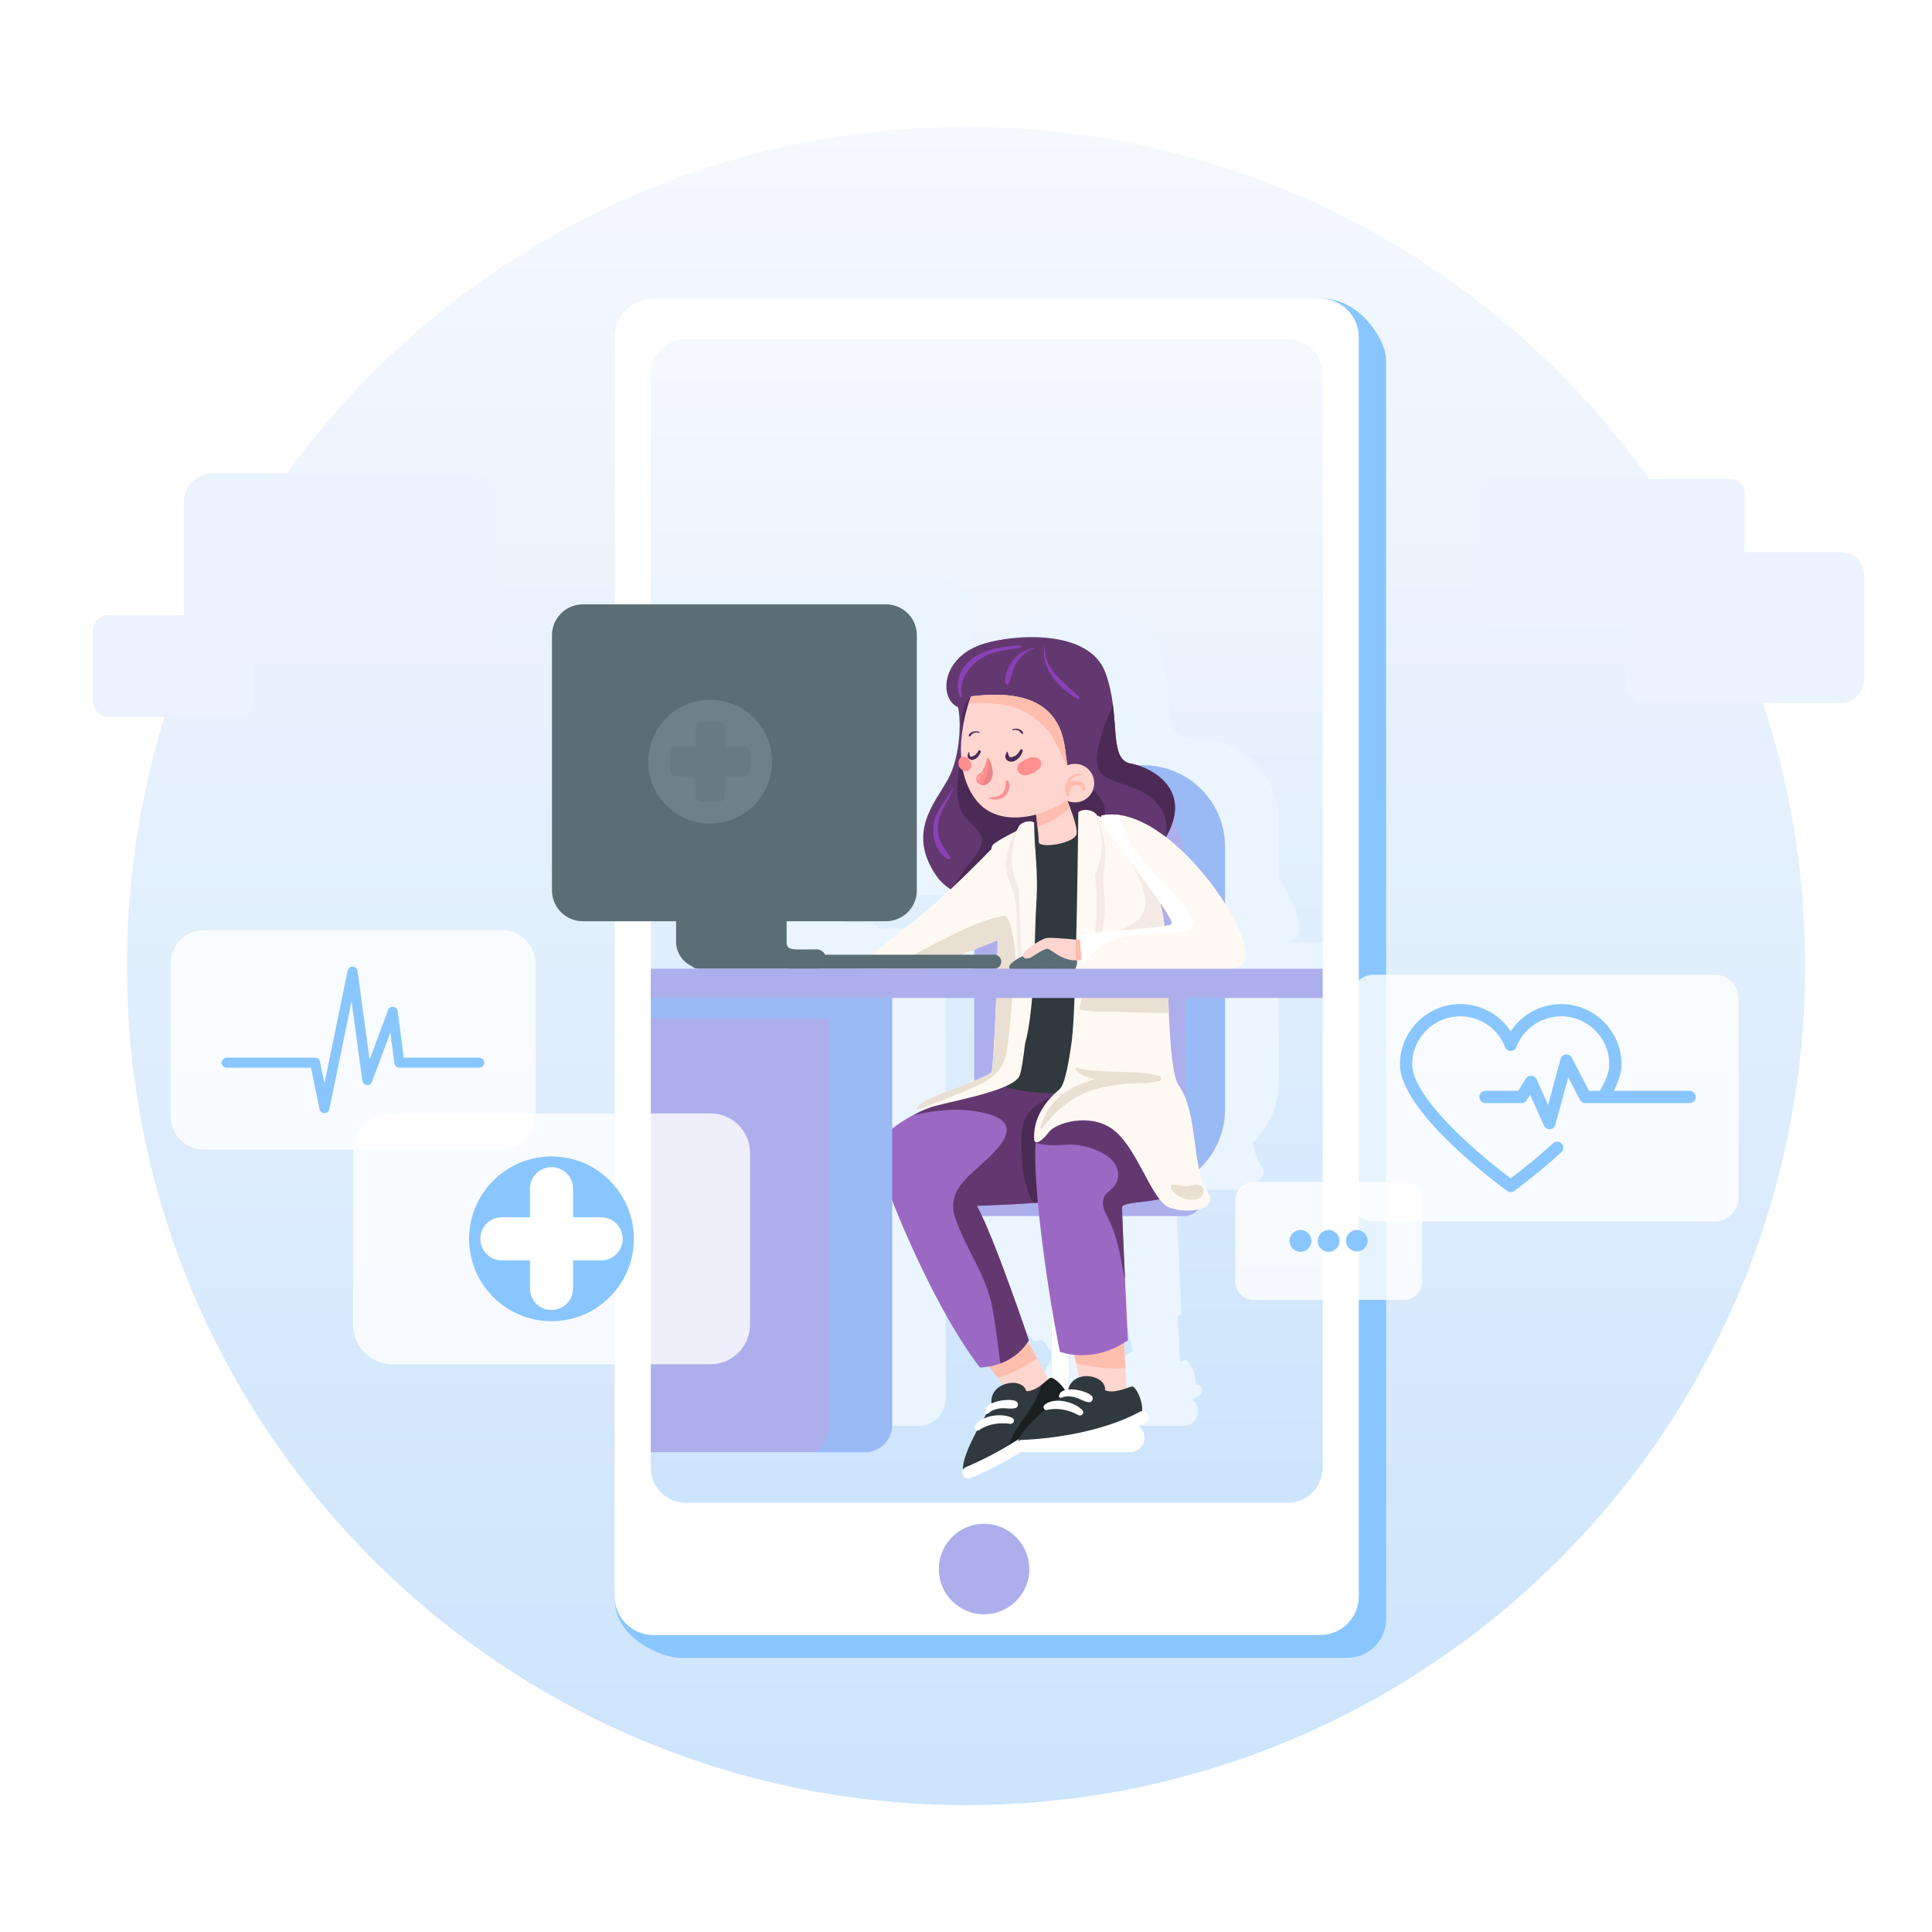 <svg xmlns:xlink="http://www.w3.org/1999/xlink" width="500" height="500" fill="none" xmlns="http://www.w3.org/2000/svg" id="svg281643101_26517"><path d="M250 467.156c119.932 0 217.156-97.224 217.156-217.156S369.932 32.844 250 32.844 32.844 130.068 32.844 250 130.068 467.156 250 467.156Z" fill="url(&quot;#svg281643101_26517_a&quot;)"></path><path d="M451.558 158.694a3.726 3.726 0 0 1-3.728 3.726h-61.485a3.727 3.727 0 0 1-3.727-3.726v-30.996a3.729 3.729 0 0 1 3.727-3.728h61.485a3.729 3.729 0 0 1 3.728 3.728v30.996ZM128.91 163.95a7.452 7.452 0 0 1-7.453 7.452H55.04a7.454 7.454 0 0 1-7.454-7.452v-34a7.456 7.456 0 0 1 7.454-7.454h66.416a7.453 7.453 0 0 1 7.453 7.454v34h.001Z" fill="#EBF3FE"></path><path d="M482.489 175.788a6.17 6.17 0 0 1-6.17 6.172h-49.521a6.173 6.173 0 0 1-6.172-6.172v-26.735a6.172 6.172 0 0 1 6.172-6.17h49.521a6.17 6.17 0 0 1 6.17 6.17v26.735Zm-416.858 5.561a4.153 4.153 0 0 1-4.154 4.152H28.152A4.152 4.152 0 0 1 24 181.349v-17.992a4.152 4.152 0 0 1 4.152-4.153h33.325a4.154 4.154 0 0 1 4.154 4.153v17.992Z" fill="#EBF3FE"></path><path d="M358.719 419.048c0 5.522-4.477 10-10 10H176.147c-5.522 0-16.996-5.577-16.996-14.733l6.996-321.124c0-5.522 4.478-10 10-10l166.162-5.885c9.343 0 16.41 10.362 16.41 15.885v325.857Z" fill="#89C6FF"></path><path d="M351.652 413.134c0 5.523-4.478 10-10 10H169.08c-5.522 0-10-4.477-10-10V87.277c0-5.522 4.478-10 10-10h172.572c5.522 0 10 4.478 10 10v325.857Z" fill="#FFFFFF"></path><path d="M342.309 379.879a9.03 9.03 0 0 1-9.03 9.03H177.454a9.03 9.03 0 0 1-9.03-9.03V96.795a9.03 9.03 0 0 1 9.03-9.03h155.825a9.03 9.03 0 0 1 9.03 9.03v283.084Z" fill="url(&quot;#svg281643101_26517_b&quot;)"></path><path d="M266.239 407.958c1.041-6.385-3.292-12.405-9.678-13.445-6.385-1.04-12.405 3.293-13.445 9.678-1.04 6.386 3.293 12.405 9.678 13.446 6.385 1.04 12.405-3.293 13.445-9.679Z" fill="#ADAFEC"></path><path d="M332.518 243.874c1.522-.354 2.604-.778 3.064-1.287 1.917-2.121-.272-8.548-4.678-15.566v-14.688c0-11.649-9.444-21.093-21.093-21.093h-1.529l-.072-.022a19.18 19.18 0 0 0-.35-.103c-.085-.024-.171-.051-.255-.073-.132-.035-.259-.065-.385-.096l-.193-.048a12.604 12.604 0 0 0-.551-.113 4.012 4.012 0 0 1-.849-.257 3.42 3.42 0 0 1-.57-.299l-.016-.009a3.428 3.428 0 0 1-.607-.533 4.038 4.038 0 0 1-.394-.495l-.019-.025c-.125-.19-.236-.4-.341-.62l-.072-.158a7.606 7.606 0 0 1-.258-.665c-.006-.017-.012-.03-.017-.047a10.37 10.37 0 0 1-.268-.996 16.473 16.473 0 0 1-.159-.796l-.017-.088a25.415 25.415 0 0 1-.17-1.203 44.511 44.511 0 0 1-.094-.845c-.006-.063-.013-.121-.018-.184a64.634 64.634 0 0 1-.089-1.01l-.041-.507-.035-.454c-.107-1.425-.213-2.958-.379-4.564l-.006-.053c-.324-3.113-.881-6.488-2.15-9.838-4.218-11.133-23.257-9.847-31.275-7.425-11.254 3.397-11.839 14.229-6.847 16.468.818 2.943.811 12.39-2.531 18.574-3.342 6.186-10.898 13.872-2.93 25.237.885 1.262 2.109 2.365 3.58 3.323a139.315 139.315 0 0 1-3.697 3.356c-4.676 4.07-12.868 10.505-16.828 13.588h-12.007a2.497 2.497 0 0 0-2.234-1.395c-6.428 0-7.684.431-7.684-2.023v-5.262h25.706a7.99 7.99 0 0 0 7.99-7.99v-66.016a7.99 7.99 0 0 0-7.99-7.99h-74.738v81.996h20.431v5.262a7.025 7.025 0 0 0 4.075 6.372 2.483 2.483 0 0 0 1.679.658h-12.296v125.127h55.415a7.03 7.03 0 0 0 7.031-7.03v-58.136c5.056 12.982 14.053 32.016 22.698 43.243 0 0 .948.01 2.357-.242.065.08.127.159.191.24l.194.244c.093.116.185.232.277.35l.202.258.302.384.164.21.364.469.113.146.48.625c.476.624.933 1.237 1.355 1.821-1.818.788-3.257 2.438-2.969 4.828-1.112.554-1.854 1.352-1.64 2.407.028.143.17.248.318.28-.218.37-.455.774-.703 1.204-.996.467-1.821 1.122-2.281 1.973-.153.284-.11.719.158.927.042.033.086.065.13.094l.03.021c.068.044.15.066.236.08-1.937 3.618-3.838 7.805-3.632 10.157a1.54 1.54 0 0 0 1.923 2.162c.367-.144 5.121-2.056 11.004-5.53a89.542 89.542 0 0 0 1.947-1.184h28.352a3.744 3.744 0 0 0 3.744-3.744 3.737 3.737 0 0 0-1.601-3.064 45.87 45.87 0 0 0 1.855-.931 1.543 1.543 0 0 0-.881-2.895c.229-2.7-1.714-6.659-2.727-6.368-.34.098-.782.261-1.287.436l-.701-11.741c.346-.217.691-.421 1.039-.666 0 0-.894-18.306-1.303-28.251l-.009-.217a253.21 253.21 0 0 1-.039-.967l-.014-.327-.028-.744a48.206 48.206 0 0 1-.018-.491l-.019-.497-.021-.621h15.945c1.453 0 2.739-.661 3.616-1.685 2.641-.575 4.28-2.149 2.278-5.027-.932-1.34-1.537-3.253-1.997-5.476.162-.151.334-.293.491-.449.186-.185.355-.384.535-.575.261-.278.523-.555.77-.847.18-.215.345-.44.517-.661.224-.289.447-.577.656-.878.162-.233.313-.474.465-.714.196-.308.388-.616.567-.935.141-.247.272-.499.402-.752.169-.328.329-.659.48-.997.115-.258.227-.517.333-.78.141-.351.269-.708.391-1.068.089-.262.179-.522.257-.789.113-.383.208-.773.3-1.166.06-.255.126-.507.177-.766.085-.439.145-.885.203-1.332.028-.223.069-.442.091-.665a21.41 21.41 0 0 0 .103-2.053v-28.848h11.404v-7.575h-9.783Zm-66.519 29.021c-3.46 1.419-8.115 3.091-11.079 4.4-.37.164-.703.325-1.017.485-.09.046-.172.091-.258.137a12.776 12.776 0 0 0-.833.48 9.81 9.81 0 0 0-.528.356c-.035.026-.077.053-.11.078a5.49 5.49 0 0 0-.489.414l-.036.038a2.632 2.632 0 0 0-.285.331c-.017.022-.029.043-.043.064a1.11 1.11 0 0 0-.134.275l-.01.03c-.046.194.017.342.182.433l.002.002h.001c.37.201 1.24.116 2.533-.396l-.291.13c-.229.101-.456.202-.683.306a59.555 59.555 0 0 0-1.706.804c-.17.085-.335.171-.503.257-.16.082-.322.162-.48.245l.016-.003c-2.032 1.066-3.911 2.238-5.488 3.528v-33.84h21.239v21.446Zm0-32.633h-3.507c1.218-.457 2.399-.909 3.507-1.339v1.339Zm19.949 109.532c-.156-.02-.298-.012-.396.063-.119.089-.254.198-.398.316l-5.236-9.83c.069-.108.146-.204.214-.316 0 0-7.372-21.925-12.104-32.115h14.795c.754 7.168 1.861 15.207 3.126 22.871v19.011h-.001Zm4.576 2.334v-8.511c.406.069.869.128 1.362.177.164.727.332 1.476.497 2.222.279 1.267.548 2.521.773 3.633-1.137.404-2.118 1.197-2.632 2.479Z" fill="#EBF5FF"></path><path d="M272.071 370.936a2.287 2.287 0 1 0 4.576 0v-58.694a2.289 2.289 0 1 0-4.576 0v58.694Z" fill="#8BCED1"></path><path d="M296.201 372.08a3.744 3.744 0 0 1-3.744 3.744h-34.946a3.743 3.743 0 0 1 0-7.488h34.946a3.743 3.743 0 0 1 3.744 3.744Z" fill="#FFFFFF"></path><path d="M272.071 317.647v53.289a2.287 2.287 0 1 0 4.576 0v-52.164c-1.523-.406-3.047-.79-4.576-1.125Z" fill="#FFFFFF"></path><path d="M317.028 219.158c0-11.649-9.444-21.093-21.093-21.093h-22.722c-11.649 0-21.092 9.443-21.092 21.093v67.965c0 11.649 9.442 21.093 21.092 21.093h22.722c11.648 0 21.093-9.443 21.093-21.093v-67.965Z" fill="#ADAFEC"></path><path opacity=".5" d="M295.935 198.065h-22.722a21.008 21.008 0 0 0-13.77 5.122 21.353 21.353 0 0 1 3.555-.304h22.722c11.649 0 21.093 9.442 21.093 21.092v67.966c0 6.384-2.84 12.102-7.322 15.971 9.956-1.691 17.538-10.352 17.538-20.789v-67.965c-.001-11.65-9.445-21.093-21.094-21.093Z" fill="#89C6FF"></path><path d="M311.177 309.954a4.784 4.784 0 0 1-4.784 4.784h-59.49a4.784 4.784 0 1 1 0-9.568h59.49a4.784 4.784 0 0 1 4.784 4.784Z" fill="#ADAFEC"></path><path d="M252.376 349.303s9.047 10.741 9.45 12.821c0 0 5.026 1.165 10.246-3.636l-7.315-13.732-12.381 4.547Z" fill="#FFD5CF"></path><path d="m268.369 351.538-3.612-6.782-12.381 4.547s3.179 3.773 5.852 7.281c3.077-.935 5.984-2.262 8.713-4.121.375-.25.881-.561 1.428-.925Z" fill="#FFBDAE"></path><path d="M275.917 364.31c-10.855 9.64-26.337 17.184-26.337 17.184-2.254-3.316 6.545-16.745 7.078-17.925-1.067-5.806 7.874-7.508 8.942-3.538 2.5.05 4.897-2.47 6.074-3.349 1.176-.88 6.992 5.322 4.243 7.628Z" fill="#30393E"></path><path d="M271.675 356.682c-.518.387-1.271 1.091-2.166 1.754-.834 3.56-3.38 7.02-5.382 9.846-1.626 2.264-2.733 4.586-3.392 6.996 4.827-2.955 10.444-6.762 15.182-10.968 2.749-2.306-3.067-8.508-4.242-7.628Z" fill="#1A1F21"></path><path d="M262.158 377.008c-5.883 3.475-10.637 5.387-11.004 5.53a1.54 1.54 0 0 1-2.003-.866 1.543 1.543 0 0 1 .863-2.004c.165-.065 16.455-6.62 25.981-17.625a1.546 1.546 0 0 1 2.179-.155c.644.557.715 1.533.156 2.177-4.737 5.472-10.906 9.834-16.172 12.943Zm-6.656-11.096c.496-.207.794-.633 1.293-.858.613-.276 1.303-.449 1.965-.549 1.294-.196 2.793.251 4.018-.101.808-.233.885-1.389.159-1.77-1.75-.919-8.563.056-7.963 3.005.042.213.332.356.528.273Zm-2.906 4.207.03.021c.221.143.568.113.777-.031 2.28-1.58 5.291-2.002 8.003-1.627.884.121 1.429-1.06.569-1.515-2.646-1.401-8.143-.686-9.668 2.132-.153.284-.11.719.158.927l.131.093Z" fill="#FFFFFF"></path><path d="M261.411 280.562s-29.281 5.107-34.546 16.39c-1.23 2.637 13.183 39.372 26.717 56.949 0 0 8.299.142 12.674-7.049 0 0-8.918-26.523-13.433-34.785 0 0 17.234-.526 21.476-1.581 4.242-1.055 22.539-31.725-12.888-29.924Z" fill="#9B68C4"></path><path d="M261.41 280.562s-14.619 2.552-25.055 8.028c6.31-1.406 12.745-2.028 18.632-.458 9.14 2.109 5.273 7.383.352 11.952-5.274 4.922-10.898 8.437-7.734 16.171 2.813 7.733 7.383 13.357 9.141 21.795.936 4.871 1.476 9.842 2.146 14.806 2.489-.929 5.345-2.685 7.364-6.004 0 0-8.918-26.523-13.433-34.785 0 0 17.234-.526 21.476-1.581 4.241-1.055 22.538-31.725-12.889-29.924Z" fill="#633870"></path><path d="M268.123 296.373c.095-6.658 6.137-8.565 9.505-12.999a14.994 14.994 0 0 0-1.678-.883c-4.662 1.472-9.151 3.319-10.915 7.639-1.166 2.855-.56 8.797-.41 11.813.149 3.064 2.263 9.419 2.978 9.364.699-.055 1.377-.113 2.022-.173.565-4.834-1.573-9.898-1.502-14.761Z" fill="#4B2B56"></path><path d="M276.647 344.756s3.154 13.186 3.23 15.303c0 0 5.976 6.384 11.877 2.449l-1.253-20.967-13.854 3.215Z" fill="#FFD5CF"></path><path d="m291.25 354.061-.748-12.52-13.855 3.215s.979 4.094 1.859 8.085c4.034.964 8.446 1.497 12.744 1.22Z" fill="#FFBDAE"></path><path d="M294.113 367.459c-13.568 5.168-30.718 6.737-30.718 6.737-.932-3.899 12.053-13.339 12.97-14.254 1.06-5.807 10.022-4.231 9.616-.141 2.32.935 5.454-.572 6.866-.979 1.412-.405 4.653 7.456 1.266 8.637Z" fill="#30393E"></path><path d="M276.746 374.459c-6.733 1.165-11.854 1.269-12.249 1.272a1.54 1.54 0 0 1-1.566-1.52 1.542 1.542 0 0 1 1.518-1.568c.178-.003 17.733-.359 30.54-7.275a1.547 1.547 0 0 1 2.093.626 1.543 1.543 0 0 1-.625 2.091c-6.369 3.439-13.685 5.332-19.711 6.374Zm-2.294-12.732c.537-.019.967-.312 1.512-.346.672-.042 1.379.042 2.033.184 1.281.274 2.522 1.225 3.794 1.329.838.068 1.319-.985.775-1.599-1.31-1.479-8.028-2.981-8.512-.011-.035.212.186.45.398.443Zm-4.206 2.9a.33.33 0 0 0 .022.03c.154.211.49.308.736.246 2.692-.67 5.658.002 8.061 1.315.782.427 1.71-.485 1.067-1.215-1.976-2.248-7.371-3.526-9.794-1.432-.246.21-.359.633-.181.922.028.046.059.091.089.134Z" fill="#FFFFFF"></path><path d="M279.576 281.66s-9.424 4.746-11.206 11.601 1.863 36.385 5.93 56.598c0 0 8.635 3.305 17.6-3.006 0 0-1.595-32.675-1.5-34.433.094-1.758 11.66-.879 13.699-4.043 2.038-3.164 3.585-20.565 0-28.825l-24.523 2.108Z" fill="#9B68C4"></path><path d="m304.1 279.551-24.523 2.108s-9.424 4.746-11.206 11.601c-.163.629-.28 1.454-.356 2.44 2.429 1.137 7.951.517 9.121.517 4.569 0 14.061 3.164 11.953 9.492-.704 2.108-3.165 2.812-3.516 4.569-.703 2.461 1.405 4.923 2.108 7.031 2.054 4.694 2.397 9.388 3.474 13.878-.4-8.661-.804-17.858-.755-18.769.094-1.758 11.66-.879 13.699-4.043 2.038-3.163 3.585-20.564.001-28.824Zm-56.19-96.543c-4.992-2.239-4.407-13.07 6.847-16.468 8.019-2.422 27.058-3.708 31.275 7.425 4.218 11.132.593 22.56 6.568 23.646 5.977 1.087 19.102 8.117 5.626 23.936-13.476 15.819-47.81 16.64-55.777 5.272-7.968-11.365-.412-19.052 2.93-25.237 3.342-6.184 3.349-15.63 2.531-18.574Z" fill="#633870"></path><path d="M285.688 208.215c-1.523-3.747-4.966-5.013-4.966-5.013-6.253-.445-11.27-18.773-11.27-18.773-3.281-1.172-18.155-4.209-18.155-4.209-2.929 2.578-2.403 8.311-2.403 11.709 0 5.624-2.345 12.069-.352 17.459 1.288 3.516 7.265 5.858 5.154 9.96-1.64 3.281-4.569 5.86-6.327 9.141a18.999 18.999 0 0 0-.928 1.927c8.207 5.017 23.829 5.525 36.688.917 1.311-6.833 3.686-20.34 2.559-23.118Zm6.912-10.604c-4.449-.809-3.576-7.355-4.583-15.241-.906 2.435-2.04 4.826-2.799 7.45-1.055 3.515-2.93 9.374 1.29 11.483 4.101 1.991 8.435 2.461 11.951 5.624 3.204 2.879 3.839 6.309 3.227 9.805 7.248-12.446-3.754-18.152-9.086-19.121Z" fill="#4B2B56"></path><path d="M248.91 180.131c-.788-4.462 2.036-8.122 5.812-10.201 2.795-1.54 6.303-1.727 9.371-2.36.3-.063.234-.558-.071-.535-4.239.325-8.58.687-12.139 3.234-3.266 2.338-4.968 6.267-3.45 9.993.119.293.533.187.477-.131Zm-2.148 23.619c-1.813 3.239-5.046 6.484-5.225 10.402-.145 3.162.849 6.498 3.733 8.158.357.205.895-.238.608-.609-2.275-2.947-3.836-5.539-2.92-9.434.703-2.988 2.837-5.585 3.849-8.497.01-.026-.03-.043-.045-.02Zm23.537-36.443c-1.147 5.564 3.976 11.07 8.545 13.553.34.186.707-.264.419-.543-3.832-3.727-9.071-6.919-8.867-12.997.001-.055-.086-.068-.097-.013Zm-2.81.332c-2.034.524-4.027 1.477-5.305 3.207-1.18 1.601-2.396 3.972-1.901 6.005.086.354.648.461.814.106.785-1.696.814-3.521 1.795-5.189 1.067-1.811 2.774-3.126 4.653-3.993.08-.036.021-.156-.056-.136Z" fill="#8A41B6"></path><path d="M262.487 222.133c-.378 4.325-2.344 54.84-3.163 58.121-.82 3.28 33.747 4.335 37.263 0 3.516-4.336-4.219-65.955-11.718-68.424-7.5-2.469-21.561.929-22.382 10.303Z" fill="#30393E"></path><path d="M268.367 228.46c-.096-7.266-1.077-15.351-1.077-15.351-2.811 1.172-9.49 4.453-10.392 5.606-.169.217-.284.571-.35 1.051-2.512 2.579-9.179 9.347-14.216 13.732-6.327 5.508-19.101 15.351-19.101 15.351s4.219 2.813 9.023 3.047c4.158.202 21.369-6.699 25.931-8.561-.105 13.47-1.135 33.059-1.556 33.988-.587 1.289-10.547 4.569-15.586 6.796-5.038 2.226-4.688 4.218-.938 2.695 3.749-1.523 22.03-4.219 23.768-8.438 1.739-4.215 4.59-42.65 4.494-49.916Z" fill="#FFF9F3"></path><path d="M260.625 271.676c1.013-6.834 1.182-13.753 2.109-20.587.506-3.545-.908-14.429-2.869-14.091-4.492.773-9.364 2.868-13.246 4.894-6.066 2.898-11.917 6.173-17.768 9.438 1.062.291 2.214.509 3.403.566 4.158.202 21.369-6.699 25.931-8.561-.105 13.47-1.135 33.059-1.556 33.988-.587 1.289-10.547 4.569-15.586 6.796-3.231 1.429-4.237 2.754-3.56 3.124 5.307-2.113 10.659-4.076 15.801-6.454 4.22-2.024 6.667-4.47 7.341-9.113Z" fill="#EADFD3"></path><path d="M279.736 210.181s-.611 28.826-.669 37.38c-.058 8.555-2.05 31.99-4.862 34.333-2.813 2.344-6.935 6.924-6.561 12.891.117 1.874 2.227.351 3.867-1.875 1.64-2.227 10.897-5.274 16.99-.235 6.094 5.039 9.609 18.045 14.063 19.803 4.451 1.758 13.474.938 9.725-4.452-3.749-5.391-2.226-20.037-7.147-26.952-3.309-4.648-2.46-31.638-3.866-42.301-1.408-10.663-9.349-28.136-21.54-28.592Z" fill="#FFF9F3"></path><path d="M294.038 253.451c2.73.324 5.446.69 8.165 1.027-.217-6.136-.433-11.941-.929-15.707-1.137-8.621-6.549-21.689-15.021-26.619 2.243 3.66 4.513 7.384 6.52 11.176 1.519 2.954 3.29 6.16 3.628 9.535.59 5.737-5.569 7.594-9.956 9.028-2.422.757-4.875 1.423-7.34 2.089-.018 1.402-.031 2.62-.038 3.58a115.249 115.249 0 0 1-.157 4.816c1.715.024 3.406.063 5.087.063 3.375 0 6.666.59 10.041 1.012Z" fill="#F4EBE4"></path><path d="M302.492 262.139a692.43 692.43 0 0 1-.185-4.719c-4.103 0-8.209.142-12.309.17-3.32.022-7.863-.643-11.44.256-.077.997-.161 2.015-.254 3.042 3.167 1.127 7.275.87 10.309.969 4.616.15 9.254.3 13.879.282Zm-2.518 16.248c-.578-.135-1.197-.139-1.774-.331-2.833-.942-16.145-.326-19.44-1.763-.333-.147-.635.216-.389.504 1.33 1.564 3.198 2.211 5.163 2.445a37.544 37.544 0 0 0-3.716 1.252c-5.359 2.136-9.091 5.682-10.57 11.283-.06.223.252.444.413.241 3.291-4.163 6.924-7.549 11.934-9.491 2.822-1.094 5.908-1.598 8.899-1.955 3.138-.372 6.41-.033 9.479-.755.709-.166.71-1.264.001-1.43Z" fill="#EADFD3"></path><path d="M283.431 210.632c-1.018 3.701.352 7.753-.255 11.572-.278 1.755-.75 3.416-.891 5.194-.192 2.428.625 5.033.765 7.47.293 5.085-1.462 10.262-2.359 15.228-.723 4.003-1.64 7.984-1.955 12.046-.017.223.347.272.388.053 1.669-8.891 6.149-16.909 6.779-26.101.141-2.05-.097-4.133-.303-6.17-.257-2.545.177-4.809.405-7.337.36-3.979-.948-8.237-2.289-11.955-.047-.131-.245-.148-.285 0Z" fill="#F4EBE4"></path><path d="M279.066 210.181s-.474 48.905-1.613 58.609c0 0 4.719-18.886 5.891-27.323 1.173-8.437 0-15.115 0-15.115s1.505-2.805 1.788-6.444c.237-3.029-.968-9.141-2.021-9.727-1.056-.586-2.723-.937-4.045 0Z" fill="#FFF9F3"></path><path d="M263.23 214.715c-1.754 2.218-2.232 4.864-2.81 7.59-.659 3.11 1.054 5.814 1.873 8.737 1.167 4.164.692 8.85.891 13.128.183 3.926.735 7.912 1.359 11.788.042.261.423.179.438-.06.199-3.493-.203-6.948-.435-10.435-.246-3.724.304-7.4.391-11.119.061-2.651-.56-5.162-1.636-7.564-1.758-3.924-.246-7.705.548-11.707.065-.323-.367-.677-.619-.358Z" fill="#F4EBE4"></path><path d="M267.618 212.828s1.665 43.171-2.322 57.218l-1.656-40.296s-1.504-2.804-1.788-6.445c-.237-3.027 1.192-8.849 2.021-9.726.811-.856 2.421-1.366 3.745-.751Z" fill="#FFF9F3"></path><path d="M261.264 250.671c.731 1.42 9.697 1.163 14.625 1.163 3.842 0 4.151-6.091-1.14-6.558-5.29-.467-14.525 3.375-13.485 5.395Z" fill="#5B6D75"></path><path opacity=".3" d="M274.751 245.277c-3.325-.294-8.209 1.114-11.12 2.704 1.046 1.508 5.172.552 6.551.505 1.244 0 2.545.452 3.45 1.301.673.58 1.048 1.285 1.249 2.052.35-.003.689-.004 1.009-.004 3.841-.001 4.152-6.091-1.139-6.558Z" fill="#5B6D75"></path><path d="M280.997 243.427s-8.311-.893-9.993-.687c-1.683.206-6.215 3.4-6.284 4.43-.068 1.03 1.304 1.03 2.025.653.722-.378 3.194-2.233 4.327-2.267 1.134-.034 4.51 4.443 10.137 2.496 1.265-.434 1.814-3.732-.212-4.625Z" fill="#FFD5CF"></path><path d="M280.997 243.427s-1.117-.119-2.613-.262c-.008.65-.003 1.298-.003 1.925 0 1.165-.012 2.312.09 3.445a8.448 8.448 0 0 0 2.738-.483c1.265-.434 1.814-3.732-.212-4.625Z" fill="#FFBDAE"></path><path d="M285.163 211.051c-2.354.5 19.75 26.986 18.021 28.145-1.73 1.159-22.829 1.939-23.448 3.024-.621 1.084.823 7.963 0 9.043-.825 1.08 38.467 2.023 41.971-1.852 5.12-5.665-19.065-42.077-36.544-38.36Z" fill="#FFF9F3"></path><path d="M287.035 243.664c4.808-2.025 10.209-1.772 15.355-2.109 2.869-.169 8.017-.506 5.906-4.642-1.266-2.277-3.206-4.218-4.979-6.075-2.361-2.446-4.81-4.894-7.002-7.51-3.348-3.845-5.608-7.693-6.639-12.402-1.537-.21-3.051-.186-4.515.125-2.354.5 19.75 26.986 18.021 28.145-1.73 1.159-22.829 1.939-23.448 3.024-.512.893.374 5.698.245 7.979 1.762-2.772 3.851-5.16 7.056-6.535Z" fill="#FFFFFF"></path><path d="M302.974 307.15c.576 3.009 7.458 5.031 8.488 1.512.247-.846-.291-1.762-1.131-1.991-1.123-.308-2.248.34-3.402.326-1.153-.015-2.387-.522-3.526-.41-.302.03-.487.26-.429.563Z" fill="#EADFD3"></path><path d="M267.756 207.72s1.1 8.437 1.077 10.194c-.021 1.758 9.703.469 9.821-2.343.118-2.813-3.397-10.628-3.397-10.628l-7.501 2.777Z" fill="#FFD5CF"></path><path d="M276.932 209.025c-.843-2.227-1.676-4.081-1.676-4.081l-7.501 2.776s.435 3.34.753 6.255c2.201-.77 4.311-1.783 6.221-3.18a40.088 40.088 0 0 0 2.203-1.77Z" fill="#FFBDAE"></path><path d="M251.298 180.221s-6.456 15.93.933 26.333c7.39 10.403 24.755 2.151 26.835-2.655 0 0-2.584-2.081-3.229-8.538-.645-6.457-2.87-17.938-24.539-15.14Z" fill="#FFD5CF"></path><path d="M266.148 184.781c2.109 1.318 3.877 2.784 5.361 4.688 1.963 2.519 4.122 8.328 4.81 8.844-.083-.497-.426-2.39-.481-2.952-.645-6.457-2.871-17.938-24.54-15.14 0 0-.274.683-.644 1.843 5.35-.441 10.902-.093 15.494 2.717Z" fill="#FFBDAE"></path><path d="M260.369 202.14c-.17.469-.096.945-.169 1.438a3.434 3.434 0 0 1-.897 1.833c-.794.839-2.369.914-3.446 1.023-.057.005-.068.078-.015.098 1.408.524 2.781.567 4.038-.372 1.134-.85 1.819-2.814.985-4.084-.134-.206-.415-.158-.496.064Z" fill="#FF8F8F"></path><path d="M264.674 194.296c.064-.347-.395-.578-.588-.247-.499.86-.984 1.53-1.986 1.819-.302.086-.8.235-.946-.135-.147-.365-.292-.695-.37-1.085-.021-.104-.18-.123-.227-.029-.263.521-.504 1.068-.283 1.646.226.59.76.819 1.354.857 1.419.094 2.811-1.565 3.046-2.826Zm-11.471.042c-.406.743-.864 1.236-1.7 1.468-.635.175-.671-.859-.668-1.26 0-.024-.033-.032-.046-.012-.444.712-.653 1.716.352 2.041 1.262.409 2.236-.915 2.66-1.888.172-.397-.38-.749-.598-.349Z" fill="#4B2B56"></path><path d="M266.342 196.14a6.77 6.77 0 0 0-1.496.758c-.321.155-.63.35-.921.596-1.127.958-.657 2.582.622 3.049.923.338 2.094-.183 2.912-.569.975-.463 1.97-1.232 1.995-2.404.032-1.595-2.003-1.822-3.112-1.43Zm-16.939-.309c-.823-.069-1.396.811-1.331 1.556.002.028.01.058.014.085-.004.029-.012.059-.015.087-.079.656.433 1.372.938 1.707.277.184.634.277.964.281.547.005.932-.309 1.24-.721.439-.585.17-1.447-.226-1.97-.404-.536-.887-.967-1.584-1.025Z" fill="#FF8F8F"></path><path d="M262.111 188.982a2.1 2.1 0 0 1 1.313.041c.454.155.683.502.985.838.144.16.452-.007.372-.216-.39-1.016-1.833-1.259-2.736-.901-.145.056-.091.284.066.238Zm-8.724.668a2.11 2.11 0 0 0-1.314.041c-.454.155-.682.502-.984.838-.144.16-.453-.007-.372-.216.389-1.015 1.834-1.26 2.736-.901.145.056.092.284-.066.238Z" fill="#4B2B56"></path><path d="M255.418 196.408c-.114.595-.74 3.262-1.951 3.833-1.21.572-1.178 2.423.403 2.858 1.582.438 3.095-1.109 3.028-3.161-.067-2.052-1.267-4.635-1.48-3.53Z" fill="#FF8F8F"></path><path d="M255.732 196.207c.326 2.412-.216 5.211-1.813 6.902 1.563.393 3.045-1.141 2.979-3.172-.051-1.534-.736-3.366-1.166-3.73Z" fill="#EA8686"></path><path d="M253.461 201.634c.094-.313.313-.502.233-.859a.25.25 0 0 0-.173-.173c-.655-.187-.876.647-.664 1.111.124.275.529.171.604-.079Zm1.045-1.219a.49.49 0 0 0 .113-.258c.027-.168-.068-.351-.262-.345a.808.808 0 0 0-.356.098c-.489.224.098 1.04.505.505Z" fill="#FFA4A4"></path><path d="M283.177 202.671a4.985 4.985 0 1 1-9.97.002 4.985 4.985 0 0 1 9.97-.002Z" fill="#FFD5CF"></path><path d="M277.622 202.139c-.287.059-.54.173-.764.323.074-.16.161-.325.265-.497.644-1.068 1.957-1.394 3.115-1.477.079-.006.107-.128.02-.146-1.363-.275-2.498-.058-3.468.991-1.101 1.19-1.575 3.257-.651 4.67.22.336.706.117.633-.267a11.384 11.384 0 0 1-.041-.215c.073-.289.141-.577.185-.889.074-.527.366-1.046.878-1.259.856-.353 2.053-.129 2.228.897.092.536.917.39.923-.125.018-1.761-1.868-2.309-3.323-2.006Z" fill="#FFBDAE"></path><path d="M237.275 230.417a7.99 7.99 0 0 1-7.99 7.99h-78.427a7.99 7.99 0 0 1-7.991-7.99v-66.016a7.99 7.99 0 0 1 7.991-7.99h78.427a7.99 7.99 0 0 1 7.99 7.99v66.016Z" fill="#5B6D75"></path><path opacity=".3" d="M224.711 168.869a7.99 7.99 0 0 0-7.989-7.99h-73.027a7.95 7.95 0 0 0-.827 3.523v66.016a7.99 7.99 0 0 0 7.991 7.99h73.027a7.975 7.975 0 0 0 .825-3.523v-66.016Z" fill="#5B6D75"></path><path d="M199.814 197.127c0 8.851-7.173 16.023-16.023 16.023s-16.024-7.173-16.024-16.023 7.174-16.023 16.024-16.023c8.85 0 16.023 7.174 16.023 16.023Z" fill="#6D8189"></path><path opacity=".3" d="M192.526 193.337h-4.947v-4.947c0-.891-.721-1.613-1.612-1.613h-4.354c-.892 0-1.613.723-1.613 1.613v4.947h-4.946c-.892 0-1.613.722-1.613 1.612v4.353c0 .891.722 1.613 1.613 1.613H180v4.946c0 .891.722 1.611 1.613 1.611h4.354a1.61 1.61 0 0 0 1.612-1.611v-4.946h4.947c.892 0 1.613-.723 1.613-1.613v-4.353c0-.89-.721-1.612-1.613-1.612Z" fill="#5B6D75"></path><path d="M259.123 248.894c0 .997-.809 1.806-1.806 1.806h-52.868a1.807 1.807 0 0 1 0-3.613h52.868c.997 0 1.806.809 1.806 1.807Z" fill="#5B6D75"></path><path opacity=".3" d="M225.005 248.394h34.039a1.8 1.8 0 0 0-1.727-1.307h-52.868a1.807 1.807 0 0 0 0 3.613h18.827a1.82 1.82 0 0 1-.077-.499c0-.998.809-1.807 1.806-1.807Z" fill="#5B6D75"></path><path d="M211.263 245.693c-6.428 0-7.684.431-7.684-2.023v-6.436a7.03 7.03 0 0 0-7.031-7.031h-14.539a7.03 7.03 0 0 0-7.031 7.031v6.436a7.025 7.025 0 0 0 4.075 6.372 2.483 2.483 0 0 0 1.679.658h30.531a2.504 2.504 0 1 0 0-5.007Z" fill="#5B6D75"></path><path opacity=".3" d="M194.834 245.927v-6.436a7.03 7.03 0 0 0-7.031-7.03h-10.945a6.998 6.998 0 0 0-1.879 4.773v6.436a7.025 7.025 0 0 0 4.075 6.372 2.483 2.483 0 0 0 1.679.658h24.263c.009-.081-10.162-1.206-10.162-4.773Z" fill="#5B6D75"></path><path d="M168.436 253.141h62.447v115.653a7.03 7.03 0 0 1-7.031 7.03h-55.416V253.141Z" fill="#ADAFEC"></path><path opacity=".5" d="M168.436 253.141h62.447v115.653a7.03 7.03 0 0 1-7.031 7.03h-13.187a7.023 7.023 0 0 0 3.861-6.268v-106.01h-46.091l.001-10.405Z" fill="#89C6FF"></path><path d="M342.31 250.7H168.436v7.575H342.31V250.7Z" fill="#ADAFEC"></path><path opacity=".8" d="M138.568 288.873a8.654 8.654 0 0 1-8.654 8.654H52.792a8.655 8.655 0 0 1-8.655-8.654v-39.48a8.655 8.655 0 0 1 8.655-8.655h77.121a8.654 8.654 0 0 1 8.654 8.655l.001 39.48Z" fill="#FFFFFF"></path><path d="M83.968 288.102a1.3 1.3 0 0 1-1.273-1.036l-2.209-10.744H58.673c-.718 0-1.297-.58-1.297-1.299 0-.717.579-1.297 1.297-1.297h22.869c.616 0 1.149.433 1.274 1.037l1.151 5.604 6.008-29.17a1.297 1.297 0 0 1 2.556.088l3.118 22.941 4.774-12.823c.21-.559.782-.914 1.364-.837.595.067 1.063.53 1.141 1.121l1.562 12.039h19.543c.717 0 1.296.58 1.296 1.297 0 .719-.579 1.299-1.296 1.299h-20.684a1.3 1.3 0 0 1-1.287-1.131l-1.035-7.973-4.75 12.762a1.317 1.317 0 0 1-1.362.838 1.296 1.296 0 0 1-1.141-1.115l-2.789-20.534-5.748 27.898a1.296 1.296 0 0 1-1.269 1.035Z" fill="#89C6FF"></path><path opacity=".8" d="M449.938 309.921a6.19 6.19 0 0 1-6.191 6.191h-88.114a6.19 6.19 0 0 1-6.189-6.191v-51.482a6.19 6.19 0 0 1 6.189-6.191h88.114a6.191 6.191 0 0 1 6.191 6.191v51.482Z" fill="#FFFFFF"></path><path d="M377.909 259.863c5.383 0 10.23 2.691 13.064 7.066 2.84-4.375 7.684-7.066 13.068-7.066 8.604 0 15.602 6.996 15.602 15.6 0 2.029-.68 4.328-2.01 6.85h19.633c.875 0 1.582.709 1.582 1.584 0 .875-.707 1.584-1.582 1.584h-26.984a1.575 1.575 0 0 1-1.404-.853l-3.02-5.807-3.31 12.242a1.582 1.582 0 0 1-1.406 1.166c-.041.002-.08.004-.123.004a1.58 1.58 0 0 1-1.445-.935l-3.572-7.959-.897 1.408a1.58 1.58 0 0 1-1.336.734h-9.32a1.584 1.584 0 1 1 0-3.168h8.449l2.008-3.158a1.58 1.58 0 0 1 1.451-.728c.58.041 1.094.398 1.33.93l2.961 6.598 3.213-11.883a1.584 1.584 0 0 1 2.935-.318l4.447 8.56h2.74c1.647-2.67 2.49-4.975 2.49-6.85 0-6.855-5.576-12.434-12.432-12.434-5.168 0-9.719 3.115-11.592 7.936a1.582 1.582 0 0 1-2.952 0c-1.873-4.82-6.422-7.936-11.59-7.936-6.855 0-12.43 5.578-12.43 12.434 0 8.721 17.582 23.609 25.492 29.486 1.873-1.408 6.336-4.85 11.004-9.109a1.586 1.586 0 0 1 2.135 2.343c-6.24 5.691-12.147 9.973-12.209 10.018a1.584 1.584 0 0 1-1.852 0c-1.137-.82-27.738-20.184-27.738-32.738.002-8.605 6.998-15.601 15.6-15.601Z" fill="#89C6FF"></path><path opacity=".8" d="M194.11 342.811c0 5.66-4.589 10.25-10.251 10.25h-82.255c-5.662 0-10.251-4.59-10.251-10.25v-44.407c0-5.66 4.59-10.25 10.251-10.25h82.255c5.662 0 10.251 4.59 10.251 10.25v44.407Z" fill="#FFFFFF"></path><path d="M164.049 320.609c0 11.773-9.544 21.317-21.319 21.317-11.775 0-21.318-9.544-21.318-21.317s9.544-21.318 21.318-21.318c11.774-.001 21.319 9.544 21.319 21.318Z" fill="#89C6FF"></path><path d="M155.563 315.024h-7.251v-7.251a5.583 5.583 0 1 0-11.163 0v7.251h-7.253a5.585 5.585 0 0 0-5.586 5.585 5.586 5.586 0 0 0 5.586 5.582h7.253v7.252a5.579 5.579 0 0 0 5.581 5.581 5.58 5.58 0 0 0 5.582-5.581v-7.252h7.251a5.582 5.582 0 0 0 5.583-5.582 5.58 5.58 0 0 0-5.583-5.585Z" fill="#FFFFFF"></path><path opacity=".8" d="M368.027 331.595a4.823 4.823 0 0 1-4.823 4.822h-38.695a4.822 4.822 0 0 1-4.822-4.822v-20.891a4.822 4.822 0 0 1 4.822-4.822h38.695a4.823 4.823 0 0 1 4.823 4.822v20.891Z" fill="#FFFFFF"></path><path d="M339.393 321.15a2.817 2.817 0 1 1-5.635 0 2.817 2.817 0 1 1 5.635 0Zm7.283 0a2.817 2.817 0 0 1-2.817 2.818 2.82 2.82 0 0 1-2.82-2.818 2.82 2.82 0 0 1 2.82-2.818 2.816 2.816 0 0 1 2.817 2.818Zm7.282 0a2.82 2.82 0 0 1-5.636 0 2.818 2.818 0 1 1 5.636 0Z" fill="#89C6FF"></path><defs><linearGradient id="svg281643101_26517_a" x1="250" y1="467.156" x2="250" y2="32.844" gradientUnits="userSpaceOnUse"><stop stop-color="#CCE4FC"></stop><stop offset="1" stop-color="#F6F9FE"></stop></linearGradient><linearGradient id="svg281643101_26517_b" x1="255.366" y1="388.909" x2="255.366" y2="87.765" gradientUnits="userSpaceOnUse"><stop stop-color="#CCE4FC"></stop><stop offset="1" stop-color="#F6F9FE"></stop></linearGradient><linearGradient id="svg281643101_26517_a" x1="250" y1="467.156" x2="250" y2="32.844" gradientUnits="userSpaceOnUse"><stop stop-color="#CCE4FC"></stop><stop offset="1" stop-color="#F6F9FE"></stop></linearGradient><linearGradient id="svg281643101_26517_b" x1="255.366" y1="388.909" x2="255.366" y2="87.765" gradientUnits="userSpaceOnUse"><stop stop-color="#CCE4FC"></stop><stop offset="1" stop-color="#F6F9FE"></stop></linearGradient></defs></svg>
